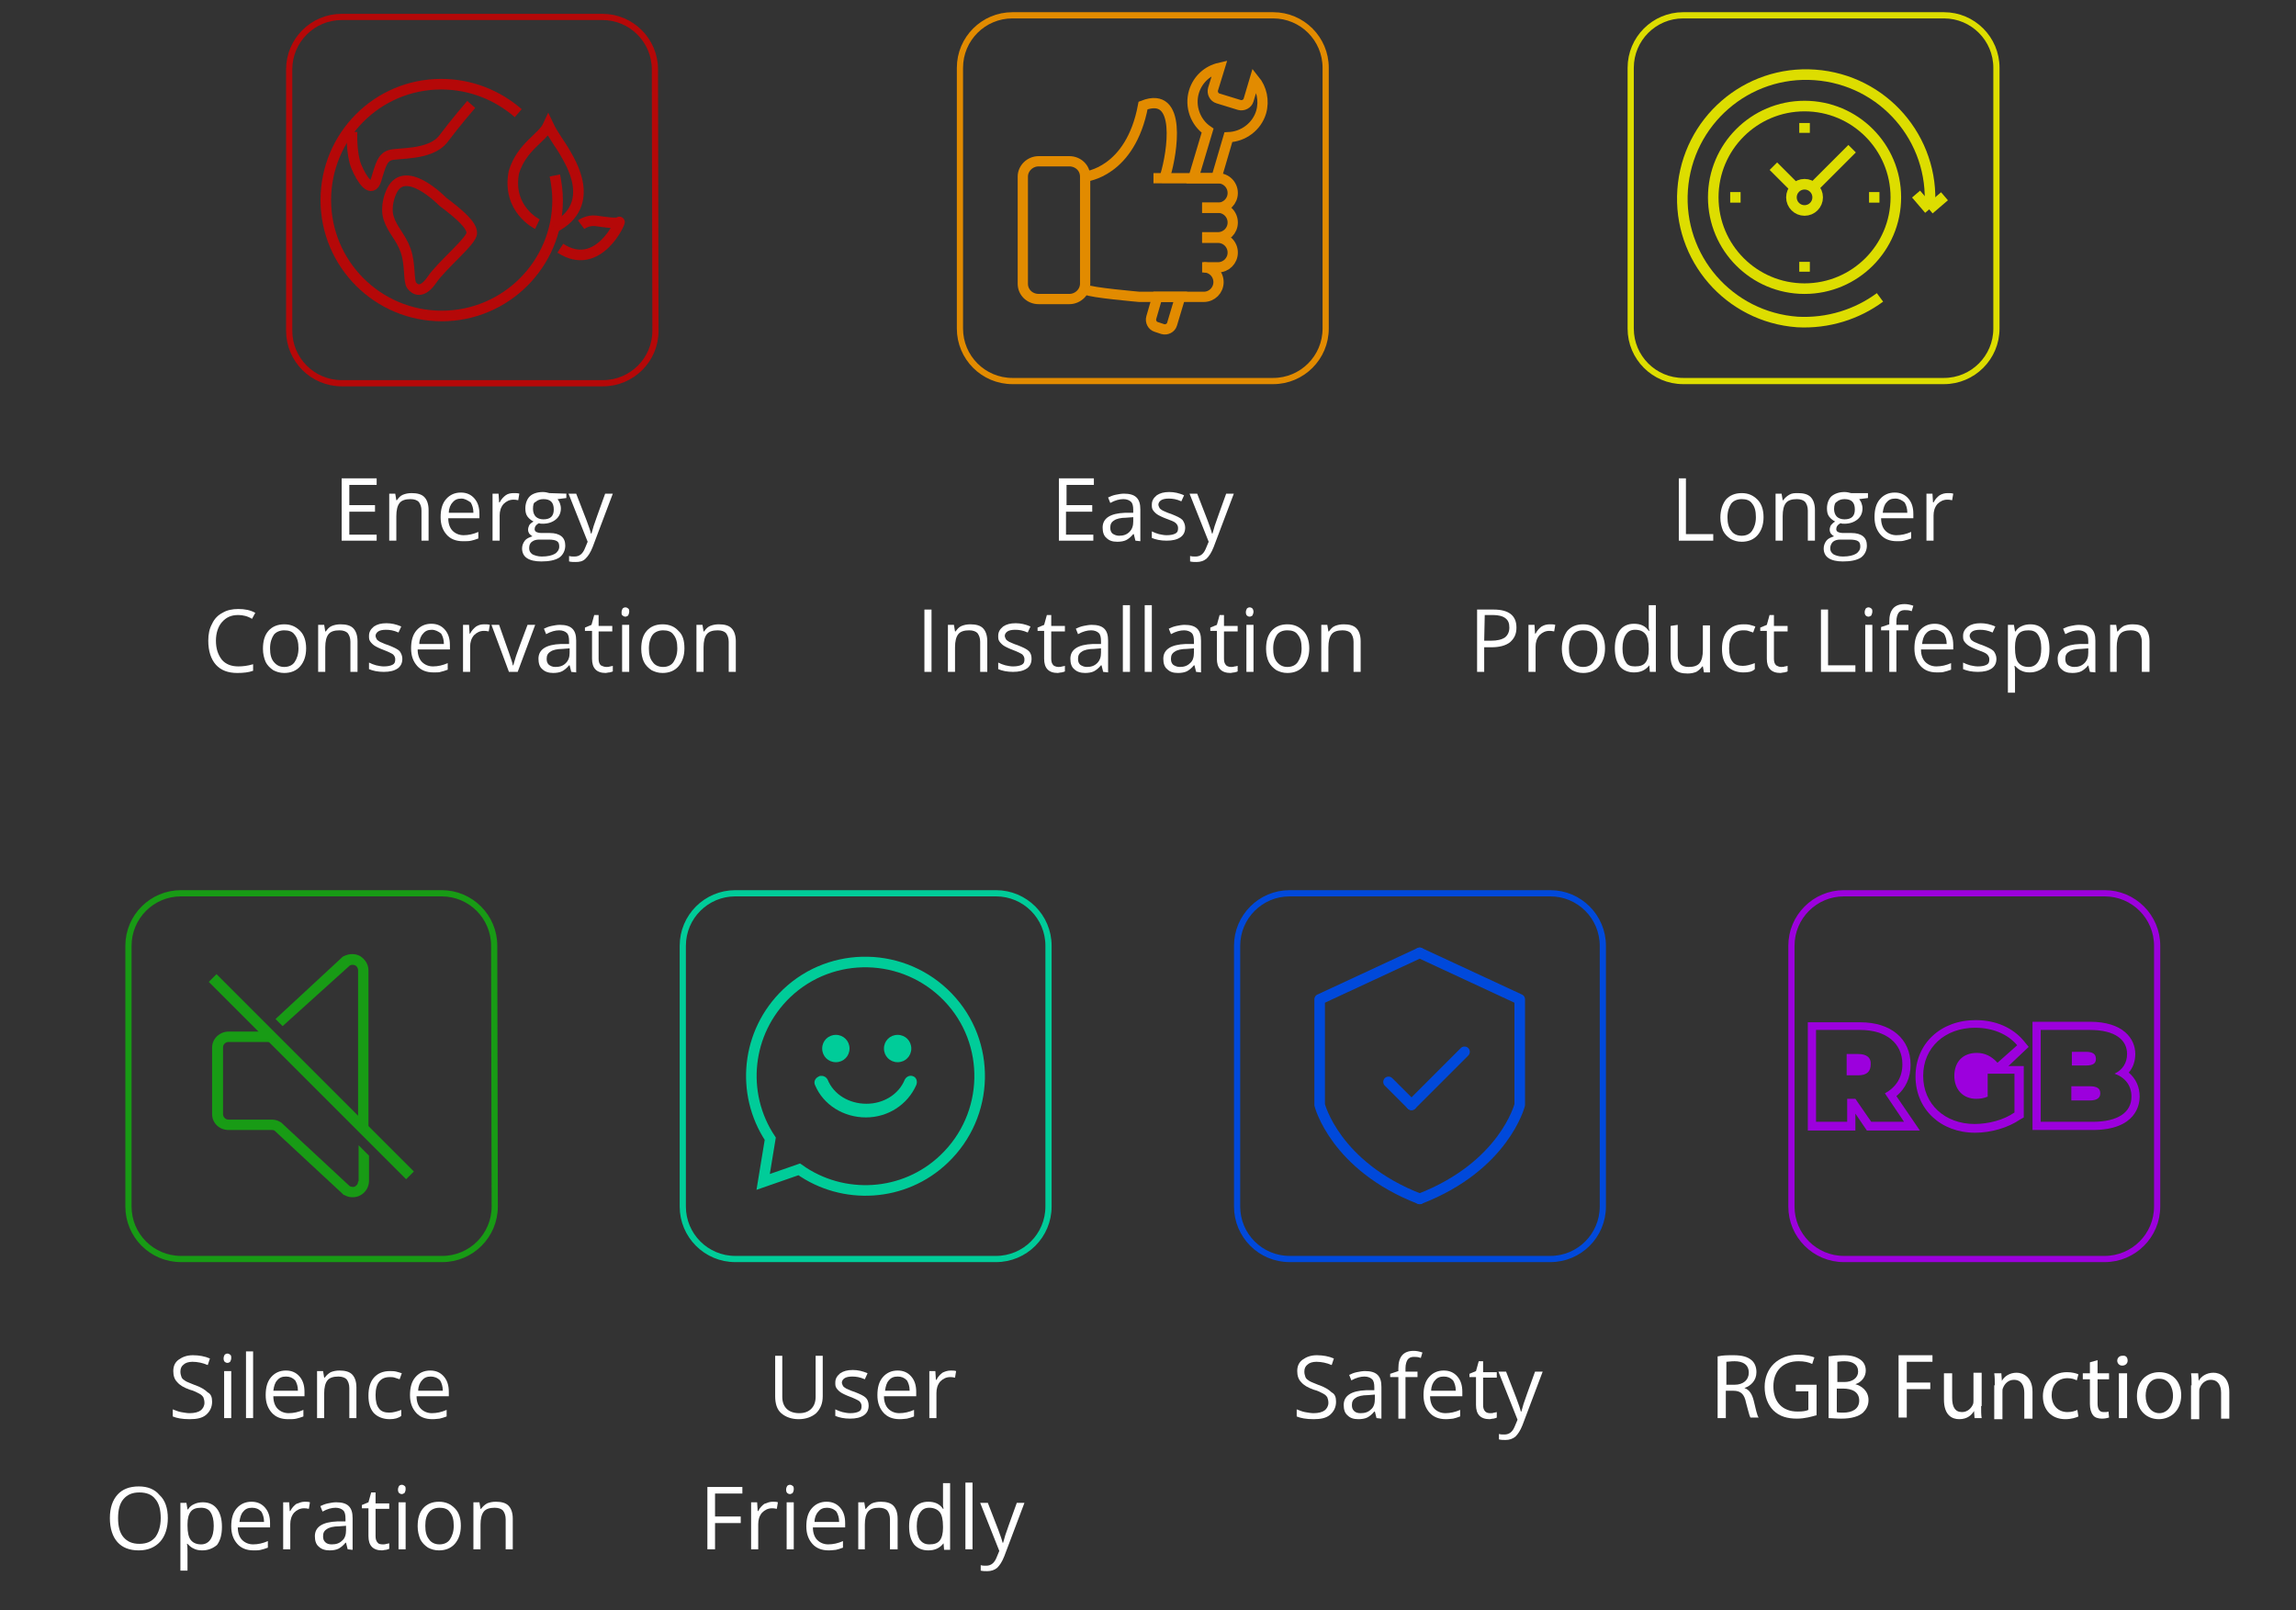 <?xml version="1.0" encoding="utf-8"?>
<!-- Generator: Adobe Illustrator 25.4.1, SVG Export Plug-In . SVG Version: 6.00 Build 0)  -->
<svg version="1.1" xmlns="http://www.w3.org/2000/svg" xmlns:xlink="http://www.w3.org/1999/xlink" x="0px" y="0px"
	 viewBox="0 0 420 294.5" style="enable-background:new 0 0 420 294.5;" xml:space="preserve">
<rect x="0" y="0" width="420" height="294.5" fill="#333333" stroke="none"/>
<style type="text/css">
	.st0{enable-background:new    ;}
	.st1{fill:#FFFFFF;}
	.st2{fill:none;stroke:#B50808;stroke-width:1.935;stroke-miterlimit:10;}
	.st3{fill:none;stroke:#B50808;stroke-width:1.134;stroke-miterlimit:10;}
	.st4{fill:none;stroke:#E28B00;stroke-width:1.877;stroke-miterlimit:10;}
	.st5{fill:none;stroke:#E28B00;stroke-width:1.134;stroke-miterlimit:10;}
	.st6{fill:none;stroke:#DDDD00;stroke-width:1.935;stroke-miterlimit:10;}
	.st7{fill:none;stroke:#DDDD00;stroke-width:1.134;stroke-miterlimit:10;}
	.st8{fill:none;stroke:#189B15;stroke-width:2;stroke-miterlimit:10;}
	.st9{fill:#189B15;}
	.st10{fill:none;stroke:#189B15;stroke-width:1.134;stroke-miterlimit:10;}
	.st11{fill:none;stroke:#00CC99;stroke-width:1.935;stroke-miterlimit:10;}
	.st12{fill:#00CC99;}
	.st13{fill:none;stroke:#00CC99;stroke-width:1.134;stroke-miterlimit:10;}
	.st14{fill:none;stroke:#0049DB;stroke-width:1.134;stroke-miterlimit:10;}
	.st15{fill:none;stroke:#0049DB;stroke-width:1.935;stroke-linecap:round;stroke-linejoin:round;stroke-miterlimit:10;}
	.st16{fill:none;stroke:#9C00DD;stroke-width:1.134;stroke-miterlimit:10;}
	.st17{fill:#9C00DD;}
</style>
<g id="圖層_2">
</g>
<g id="圖層_1">
	<g>
		<g class="st0">
			<path class="st1" d="M68.9,98.9h-6.4V87.5h6.4v1.2h-5v3.7h4.7v1.2h-4.7v4.2h5V98.9z"/>
			<path class="st1" d="M77.1,98.9v-5.5c0-0.7-0.2-1.2-0.5-1.6c-0.3-0.3-0.8-0.5-1.5-0.5c-0.9,0-1.6,0.2-2,0.7s-0.6,1.3-0.6,2.4v4.5
				h-1.3v-8.6h1.1l0.2,1.2h0.1c0.3-0.4,0.6-0.8,1.1-1c0.5-0.2,1-0.3,1.6-0.3c1,0,1.8,0.2,2.3,0.7c0.5,0.5,0.8,1.3,0.8,2.4v5.6
				L77.1,98.9L77.1,98.9z"/>
			<path class="st1" d="M84.7,99c-1.3,0-2.3-0.4-3-1.2c-0.7-0.8-1.1-1.8-1.1-3.2c0-1.4,0.3-2.5,1-3.3s1.6-1.2,2.7-1.2
				c1.1,0,1.9,0.4,2.5,1.1c0.6,0.7,0.9,1.6,0.9,2.8v0.8H82c0,1,0.3,1.8,0.8,2.3c0.5,0.5,1.2,0.8,2,0.8c0.9,0,1.8-0.2,2.7-0.6v1.2
				c-0.5,0.2-0.9,0.3-1.3,0.4C85.8,99,85.3,99,84.7,99z M84.4,91.2c-0.7,0-1.2,0.2-1.6,0.7c-0.4,0.4-0.7,1.1-0.7,1.9h4.5
				c0-0.8-0.2-1.4-0.5-1.9C85.5,91.5,85,91.2,84.4,91.2z"/>
			<path class="st1" d="M94,90.2c0.4,0,0.7,0,1,0.1l-0.2,1.2c-0.4-0.1-0.7-0.1-0.9-0.1c-0.7,0-1.3,0.3-1.8,0.8
				c-0.5,0.6-0.7,1.3-0.7,2.1v4.6h-1.3v-8.6h1.1l0.1,1.6h0.1c0.3-0.6,0.7-1,1.1-1.3C92.9,90.3,93.4,90.2,94,90.2z"/>
			<path class="st1" d="M103.6,90.3v0.8l-1.6,0.2c0.1,0.2,0.3,0.4,0.4,0.7c0.1,0.3,0.2,0.6,0.2,1c0,0.8-0.3,1.5-0.9,2
				c-0.6,0.5-1.4,0.8-2.4,0.8c-0.3,0-0.5,0-0.7-0.1c-0.6,0.3-0.8,0.7-0.8,1.1c0,0.2,0.1,0.4,0.3,0.5c0.2,0.1,0.5,0.2,1,0.2h1.5
				c0.9,0,1.6,0.2,2.1,0.6c0.5,0.4,0.7,1,0.7,1.7c0,0.9-0.4,1.7-1.1,2.2c-0.8,0.5-1.9,0.7-3.3,0.7c-1.1,0-2-0.2-2.6-0.6
				c-0.6-0.4-0.9-1-0.9-1.8c0-0.5,0.2-1,0.5-1.4c0.3-0.4,0.8-0.6,1.4-0.8c-0.2-0.1-0.4-0.3-0.6-0.5c-0.1-0.2-0.2-0.4-0.2-0.7
				c0-0.3,0.1-0.6,0.2-0.8s0.4-0.5,0.8-0.7c-0.4-0.2-0.8-0.5-1.1-0.9c-0.3-0.4-0.4-0.9-0.4-1.5c0-0.9,0.3-1.7,0.8-2.2
				s1.4-0.8,2.4-0.8c0.4,0,0.9,0.1,1.2,0.2L103.6,90.3L103.6,90.3L103.6,90.3z M96.8,100.3c0,0.5,0.2,0.8,0.6,1.1
				c0.4,0.2,1,0.4,1.7,0.4c1.1,0,1.9-0.2,2.4-0.5c0.5-0.3,0.8-0.8,0.8-1.3c0-0.5-0.1-0.8-0.4-1c-0.3-0.2-0.8-0.3-1.6-0.3h-1.6
				c-0.6,0-1,0.1-1.4,0.4C96.9,99.4,96.8,99.8,96.8,100.3z M97.5,93.1c0,0.6,0.2,1.1,0.5,1.4s0.8,0.5,1.4,0.5c1.3,0,1.9-0.6,1.9-1.8
				c0-1.3-0.6-1.9-1.9-1.9c-0.6,0-1.1,0.2-1.4,0.5C97.6,91.9,97.5,92.4,97.5,93.1z"/>
			<path class="st1" d="M104,90.3h1.4l1.9,4.9c0.4,1.1,0.7,1.9,0.8,2.4h0.1c0.1-0.3,0.2-0.7,0.4-1.4c0.2-0.6,0.9-2.6,2.1-5.9h1.4
				l-3.7,9.8c-0.4,1-0.8,1.6-1.3,2.1s-1.1,0.6-1.8,0.6c-0.4,0-0.8,0-1.2-0.1v-1c0.3,0.1,0.6,0.1,1,0.1c0.9,0,1.5-0.5,1.9-1.5
				l0.5-1.2L104,90.3z"/>
		</g>
		<g class="st0">
			<path class="st1" d="M43.6,112.5c-1.3,0-2.2,0.4-3,1.3c-0.7,0.8-1.1,2-1.1,3.4c0,1.5,0.4,2.6,1.1,3.5c0.7,0.8,1.7,1.2,3,1.2
				c0.8,0,1.7-0.1,2.7-0.4v1.2c-0.8,0.3-1.8,0.4-2.9,0.4c-1.7,0-3-0.5-3.9-1.5s-1.4-2.5-1.4-4.4c0-1.2,0.2-2.2,0.7-3.1
				c0.4-0.9,1.1-1.6,1.9-2c0.8-0.5,1.8-0.7,2.9-0.7c1.2,0,2.2,0.2,3.1,0.7l-0.6,1.1C45.3,112.7,44.4,112.5,43.6,112.5z"/>
			<path class="st1" d="M56,118.6c0,1.4-0.4,2.5-1.1,3.3c-0.7,0.8-1.7,1.2-2.9,1.2c-0.8,0-1.4-0.2-2-0.5c-0.6-0.4-1.1-0.9-1.4-1.5
				c-0.3-0.7-0.5-1.5-0.5-2.4c0-1.4,0.3-2.5,1-3.3c0.7-0.8,1.7-1.2,2.9-1.2c1.2,0,2.1,0.4,2.9,1.2C55.6,116.1,56,117.2,56,118.6z
				 M49.4,118.6c0,1.1,0.2,1.9,0.7,2.5s1.1,0.9,1.9,0.9c0.8,0,1.5-0.3,1.9-0.9c0.4-0.6,0.7-1.4,0.7-2.5c0-1.1-0.2-1.9-0.7-2.5
				c-0.4-0.6-1.1-0.8-1.9-0.8c-0.8,0-1.5,0.3-1.9,0.8C49.7,116.7,49.4,117.5,49.4,118.6z"/>
			<path class="st1" d="M64.1,122.9v-5.5c0-0.7-0.2-1.2-0.5-1.6c-0.3-0.3-0.8-0.5-1.5-0.5c-0.9,0-1.6,0.2-2,0.7s-0.6,1.3-0.6,2.4
				v4.5h-1.3v-8.6h1.1l0.2,1.2h0.1c0.3-0.4,0.6-0.8,1.1-1c0.5-0.2,1-0.3,1.6-0.3c1,0,1.8,0.2,2.3,0.7c0.5,0.5,0.8,1.3,0.8,2.4v5.6
				L64.1,122.9L64.1,122.9z"/>
			<path class="st1" d="M73.6,120.5c0,0.8-0.3,1.4-0.9,1.8c-0.6,0.4-1.4,0.6-2.5,0.6c-1.1,0-2-0.2-2.7-0.5v-1.2
				c0.4,0.2,0.9,0.4,1.3,0.5c0.5,0.1,0.9,0.2,1.4,0.2c0.7,0,1.2-0.1,1.6-0.3c0.4-0.2,0.5-0.5,0.5-1c0-0.3-0.1-0.6-0.4-0.9
				c-0.3-0.2-0.9-0.5-1.7-0.8c-0.8-0.3-1.4-0.6-1.7-0.8c-0.3-0.2-0.6-0.5-0.8-0.8c-0.2-0.3-0.2-0.6-0.2-1c0-0.7,0.3-1.2,0.9-1.7
				c0.6-0.4,1.3-0.6,2.3-0.6c0.9,0,1.8,0.2,2.7,0.6l-0.5,1.1c-0.9-0.4-1.6-0.5-2.3-0.5c-0.6,0-1.1,0.1-1.4,0.3
				c-0.3,0.2-0.5,0.5-0.5,0.8c0,0.2,0.1,0.4,0.2,0.6c0.1,0.2,0.3,0.3,0.6,0.5c0.3,0.1,0.8,0.4,1.5,0.6c1,0.4,1.7,0.7,2.1,1.1
				C73.4,119.5,73.6,120,73.6,120.5z"/>
			<path class="st1" d="M79.3,123c-1.3,0-2.3-0.4-3-1.2c-0.7-0.8-1.1-1.8-1.1-3.2c0-1.4,0.3-2.5,1-3.3s1.6-1.2,2.7-1.2
				c1.1,0,1.9,0.4,2.5,1.1c0.6,0.7,0.9,1.6,0.9,2.8v0.8h-5.9c0,1,0.3,1.8,0.8,2.3c0.5,0.5,1.2,0.8,2,0.8c0.9,0,1.8-0.2,2.7-0.6v1.2
				c-0.5,0.2-0.9,0.3-1.3,0.4C80.4,123,79.9,123,79.3,123z M79,115.2c-0.7,0-1.2,0.2-1.6,0.7c-0.4,0.4-0.7,1.1-0.7,1.9h4.5
				c0-0.8-0.2-1.4-0.5-1.9C80.2,115.5,79.6,115.2,79,115.2z"/>
			<path class="st1" d="M88.6,114.2c0.4,0,0.7,0,1,0.1l-0.2,1.2c-0.4-0.1-0.7-0.1-0.9-0.1c-0.7,0-1.3,0.3-1.8,0.8
				c-0.5,0.6-0.7,1.3-0.7,2.1v4.6h-1.3v-8.6h1.1l0.1,1.6H86c0.3-0.6,0.7-1,1.1-1.3C87.6,114.3,88,114.2,88.6,114.2z"/>
			<path class="st1" d="M93.1,122.9l-3.2-8.6h1.4l1.8,5.1c0.4,1.2,0.7,2,0.7,2.3h0.1c0.1-0.3,0.2-0.8,0.5-1.7c0.3-0.9,1-2.8,2.1-5.7
				h1.4l-3.2,8.6L93.1,122.9L93.1,122.9z"/>
			<path class="st1" d="M104.5,122.9l-0.3-1.2h-0.1c-0.4,0.5-0.9,0.9-1.3,1.1c-0.4,0.2-1,0.3-1.6,0.3c-0.8,0-1.5-0.2-2-0.7
				c-0.5-0.4-0.7-1.1-0.7-1.9c0-1.7,1.4-2.6,4.1-2.7l1.5,0v-0.5c0-0.7-0.1-1.2-0.4-1.5c-0.3-0.3-0.8-0.5-1.4-0.5
				c-0.7,0-1.5,0.2-2.4,0.7l-0.4-1c0.4-0.2,0.9-0.4,1.4-0.5c0.5-0.1,1-0.2,1.5-0.2c1,0,1.8,0.2,2.3,0.7c0.5,0.5,0.7,1.2,0.7,2.2v5.8
				L104.5,122.9L104.5,122.9z M101.6,122c0.8,0,1.4-0.2,1.9-0.7s0.7-1.1,0.7-1.9v-0.8l-1.3,0.1c-1,0-1.8,0.2-2.2,0.5
				c-0.5,0.3-0.7,0.7-0.7,1.3c0,0.5,0.1,0.8,0.4,1.1C100.7,121.8,101,122,101.6,122z"/>
			<path class="st1" d="M110.9,122c0.2,0,0.5,0,0.7-0.1c0.2,0,0.4-0.1,0.5-0.1v1c-0.1,0.1-0.3,0.1-0.6,0.2c-0.3,0-0.5,0.1-0.7,0.1
				c-1.7,0-2.5-0.9-2.5-2.6v-5.1H107v-0.6l1.2-0.5l0.5-1.8h0.8v2h2.5v1h-2.5v5c0,0.5,0.1,0.9,0.4,1.2
				C110.1,121.8,110.5,122,110.9,122z"/>
			<path class="st1" d="M113.7,112c0-0.3,0.1-0.5,0.2-0.7c0.1-0.1,0.3-0.2,0.5-0.2c0.2,0,0.4,0.1,0.5,0.2c0.2,0.1,0.2,0.4,0.2,0.6
				s-0.1,0.5-0.2,0.7c-0.2,0.1-0.3,0.2-0.5,0.2c-0.2,0-0.4-0.1-0.5-0.2C113.7,112.5,113.7,112.3,113.7,112z M115.1,122.9h-1.3v-8.6
				h1.3V122.9z"/>
			<path class="st1" d="M125.2,118.6c0,1.4-0.4,2.5-1.1,3.3c-0.7,0.8-1.7,1.2-2.9,1.2c-0.8,0-1.4-0.2-2-0.5
				c-0.6-0.4-1.1-0.9-1.4-1.5s-0.5-1.5-0.5-2.4c0-1.4,0.3-2.5,1-3.3c0.7-0.8,1.7-1.2,2.9-1.2c1.2,0,2.2,0.4,2.9,1.2
				C124.9,116.1,125.2,117.2,125.2,118.6z M118.7,118.6c0,1.1,0.2,1.9,0.7,2.5c0.4,0.6,1.1,0.9,1.9,0.9c0.8,0,1.5-0.3,1.9-0.9
				c0.4-0.6,0.7-1.4,0.7-2.5c0-1.1-0.2-1.9-0.7-2.5c-0.4-0.6-1.1-0.8-1.9-0.8c-0.8,0-1.5,0.3-1.9,0.8S118.7,117.5,118.7,118.6z"/>
			<path class="st1" d="M133.3,122.9v-5.5c0-0.7-0.2-1.2-0.5-1.6c-0.3-0.3-0.8-0.5-1.5-0.5c-0.9,0-1.6,0.2-2,0.7
				c-0.4,0.5-0.6,1.3-0.6,2.4v4.5h-1.3v-8.6h1.1l0.2,1.2h0.1c0.3-0.4,0.6-0.8,1.1-1c0.5-0.2,1-0.3,1.6-0.3c1,0,1.8,0.2,2.3,0.7
				c0.5,0.5,0.8,1.3,0.8,2.4v5.6L133.3,122.9L133.3,122.9z"/>
		</g>
	</g>
	<g>
		<g class="st0">
			<path class="st1" d="M200.1,98.9h-6.4V87.5h6.4v1.2h-5v3.7h4.7v1.2H195v4.2h5V98.9z"/>
			<path class="st1" d="M207.7,98.9l-0.3-1.2h-0.1c-0.4,0.5-0.9,0.9-1.3,1.1c-0.4,0.2-1,0.3-1.6,0.3c-0.9,0-1.5-0.2-2-0.7
				c-0.5-0.4-0.7-1.1-0.7-1.9c0-1.7,1.4-2.6,4.1-2.7l1.5,0v-0.5c0-0.7-0.1-1.2-0.4-1.5s-0.8-0.5-1.4-0.5c-0.7,0-1.5,0.2-2.4,0.7
				l-0.4-1c0.4-0.2,0.9-0.4,1.4-0.5c0.5-0.1,1-0.2,1.5-0.2c1,0,1.8,0.2,2.3,0.7c0.5,0.5,0.7,1.2,0.7,2.2v5.8L207.7,98.9L207.7,98.9
				L207.7,98.9z M204.7,98c0.8,0,1.4-0.2,1.9-0.7s0.7-1.1,0.7-1.9v-0.8l-1.3,0.1c-1,0-1.8,0.2-2.2,0.5c-0.5,0.3-0.7,0.7-0.7,1.3
				c0,0.5,0.1,0.8,0.4,1.1C203.8,97.8,204.2,98,204.7,98z"/>
			<path class="st1" d="M216.8,96.5c0,0.8-0.3,1.4-0.9,1.8c-0.6,0.4-1.4,0.6-2.5,0.6c-1.1,0-2-0.2-2.7-0.5v-1.2
				c0.4,0.2,0.9,0.4,1.3,0.5c0.5,0.1,0.9,0.2,1.4,0.2c0.7,0,1.2-0.1,1.6-0.3c0.4-0.2,0.5-0.5,0.5-1c0-0.3-0.1-0.6-0.4-0.9
				s-0.9-0.5-1.7-0.8c-0.8-0.3-1.4-0.6-1.7-0.8s-0.6-0.5-0.8-0.8c-0.2-0.3-0.2-0.6-0.2-1c0-0.7,0.3-1.2,0.9-1.7
				c0.6-0.4,1.3-0.6,2.3-0.6c0.9,0,1.8,0.2,2.7,0.6l-0.5,1.1c-0.9-0.4-1.6-0.5-2.3-0.5c-0.6,0-1.1,0.1-1.4,0.3
				c-0.3,0.2-0.5,0.5-0.5,0.8c0,0.2,0.1,0.4,0.2,0.6c0.1,0.2,0.3,0.3,0.6,0.5c0.3,0.1,0.8,0.4,1.5,0.6c1,0.4,1.7,0.7,2.1,1.1
				C216.6,95.5,216.8,96,216.8,96.5z"/>
			<path class="st1" d="M217.6,90.3h1.4l1.9,4.9c0.4,1.1,0.7,1.9,0.8,2.4h0.1c0.1-0.3,0.2-0.7,0.4-1.4c0.2-0.6,0.9-2.6,2.1-5.9h1.4
				l-3.7,9.8c-0.4,1-0.8,1.6-1.3,2.1c-0.5,0.4-1.1,0.6-1.8,0.6c-0.4,0-0.8,0-1.2-0.1v-1c0.3,0.1,0.6,0.1,1,0.1
				c0.9,0,1.5-0.5,1.9-1.5l0.5-1.2L217.6,90.3z"/>
		</g>
		<g class="st0">
			<path class="st1" d="M169.1,122.9v-11.4h1.3v11.4H169.1z"/>
			<path class="st1" d="M179.3,122.9v-5.5c0-0.7-0.2-1.2-0.5-1.6c-0.3-0.3-0.8-0.5-1.5-0.5c-0.9,0-1.6,0.2-2,0.7
				c-0.4,0.5-0.6,1.3-0.6,2.4v4.5h-1.3v-8.6h1.1l0.2,1.2h0.1c0.3-0.4,0.6-0.8,1.1-1c0.5-0.2,1-0.3,1.6-0.3c1,0,1.8,0.2,2.3,0.7
				c0.5,0.5,0.8,1.3,0.8,2.4v5.6L179.3,122.9L179.3,122.9z"/>
			<path class="st1" d="M188.7,120.5c0,0.8-0.3,1.4-0.9,1.8c-0.6,0.4-1.4,0.6-2.5,0.6c-1.1,0-2-0.2-2.7-0.5v-1.2
				c0.4,0.2,0.9,0.4,1.3,0.5c0.5,0.1,0.9,0.2,1.4,0.2c0.7,0,1.2-0.1,1.6-0.3c0.4-0.2,0.5-0.5,0.5-1c0-0.3-0.1-0.6-0.4-0.9
				c-0.3-0.2-0.9-0.5-1.7-0.8c-0.8-0.3-1.4-0.6-1.7-0.8s-0.6-0.5-0.8-0.8c-0.2-0.3-0.2-0.6-0.2-1c0-0.7,0.3-1.2,0.9-1.7
				c0.6-0.4,1.3-0.6,2.3-0.6c0.9,0,1.8,0.2,2.7,0.6l-0.5,1.1c-0.9-0.4-1.6-0.5-2.3-0.5c-0.6,0-1.1,0.1-1.4,0.3
				c-0.3,0.2-0.5,0.5-0.5,0.8c0,0.2,0.1,0.4,0.2,0.6c0.1,0.2,0.3,0.3,0.6,0.5c0.3,0.1,0.8,0.4,1.5,0.6c1,0.4,1.7,0.7,2.1,1.1
				C188.6,119.5,188.7,120,188.7,120.5z"/>
			<path class="st1" d="M193.6,122c0.2,0,0.5,0,0.7-0.1c0.2,0,0.4-0.1,0.5-0.1v1c-0.1,0.1-0.3,0.1-0.6,0.2c-0.3,0-0.5,0.1-0.7,0.1
				c-1.7,0-2.5-0.9-2.5-2.6v-5.1h-1.2v-0.6l1.2-0.5l0.5-1.8h0.8v2h2.5v1h-2.5v5c0,0.5,0.1,0.9,0.4,1.2
				C192.8,121.8,193.2,122,193.6,122z"/>
			<path class="st1" d="M201.8,122.9l-0.3-1.2h-0.1c-0.4,0.5-0.9,0.9-1.3,1.1c-0.4,0.2-1,0.3-1.6,0.3c-0.8,0-1.5-0.2-2-0.7
				c-0.5-0.4-0.7-1.1-0.7-1.9c0-1.7,1.4-2.6,4.1-2.7l1.5,0v-0.5c0-0.7-0.1-1.2-0.4-1.5c-0.3-0.3-0.8-0.5-1.4-0.5
				c-0.7,0-1.5,0.2-2.4,0.7l-0.4-1c0.4-0.2,0.9-0.4,1.4-0.5c0.5-0.1,1-0.2,1.5-0.2c1,0,1.8,0.2,2.3,0.7c0.5,0.5,0.7,1.2,0.7,2.2v5.8
				L201.8,122.9L201.8,122.9L201.8,122.9z M198.8,122c0.8,0,1.4-0.2,1.9-0.7s0.7-1.1,0.7-1.9v-0.8l-1.3,0.1c-1,0-1.8,0.2-2.2,0.5
				c-0.5,0.3-0.7,0.7-0.7,1.3c0,0.5,0.1,0.8,0.4,1.1C197.9,121.8,198.3,122,198.8,122z"/>
			<path class="st1" d="M206.7,122.9h-1.3v-12.2h1.3V122.9z"/>
			<path class="st1" d="M210.7,122.9h-1.3v-12.2h1.3V122.9z"/>
			<path class="st1" d="M218.8,122.9l-0.3-1.2h-0.1c-0.4,0.5-0.9,0.9-1.3,1.1c-0.4,0.2-1,0.3-1.6,0.3c-0.9,0-1.5-0.2-2-0.7
				c-0.5-0.4-0.7-1.1-0.7-1.9c0-1.7,1.4-2.6,4.1-2.7l1.5,0v-0.5c0-0.7-0.1-1.2-0.4-1.5c-0.3-0.3-0.8-0.5-1.4-0.5
				c-0.7,0-1.5,0.2-2.4,0.7l-0.4-1c0.4-0.2,0.9-0.4,1.4-0.5c0.5-0.1,1-0.2,1.5-0.2c1,0,1.8,0.2,2.3,0.7c0.5,0.5,0.7,1.2,0.7,2.2v5.8
				L218.8,122.9L218.8,122.9L218.8,122.9z M215.8,122c0.8,0,1.4-0.2,1.9-0.7c0.5-0.4,0.7-1.1,0.7-1.9v-0.8l-1.3,0.1
				c-1,0-1.8,0.2-2.2,0.5c-0.5,0.3-0.7,0.7-0.7,1.3c0,0.5,0.1,0.8,0.4,1.1C214.9,121.8,215.3,122,215.8,122z"/>
			<path class="st1" d="M225.2,122c0.2,0,0.4,0,0.7-0.1c0.2,0,0.4-0.1,0.5-0.1v1c-0.1,0.1-0.3,0.1-0.6,0.2c-0.3,0-0.5,0.1-0.7,0.1
				c-1.7,0-2.5-0.9-2.5-2.6v-5.1h-1.2v-0.6l1.2-0.5l0.5-1.8h0.8v2h2.5v1h-2.5v5c0,0.5,0.1,0.9,0.4,1.2
				C224.4,121.8,224.7,122,225.2,122z"/>
			<path class="st1" d="M227.9,112c0-0.3,0.1-0.5,0.2-0.7c0.1-0.1,0.3-0.2,0.5-0.2c0.2,0,0.4,0.1,0.5,0.2c0.1,0.1,0.2,0.4,0.2,0.6
				s-0.1,0.5-0.2,0.7c-0.2,0.1-0.3,0.2-0.5,0.2c-0.2,0-0.4-0.1-0.5-0.2C228,112.5,227.9,112.3,227.9,112z M229.3,122.9H228v-8.6h1.3
				V122.9z"/>
			<path class="st1" d="M239.5,118.6c0,1.4-0.4,2.5-1.1,3.3c-0.7,0.8-1.7,1.2-2.9,1.2c-0.8,0-1.4-0.2-2-0.5
				c-0.6-0.4-1.1-0.9-1.4-1.5s-0.5-1.5-0.5-2.4c0-1.4,0.3-2.5,1-3.3c0.7-0.8,1.7-1.2,2.9-1.2c1.2,0,2.1,0.4,2.9,1.2
				C239.1,116.1,239.5,117.2,239.5,118.6z M232.9,118.6c0,1.1,0.2,1.9,0.7,2.5s1.1,0.9,1.9,0.9c0.8,0,1.5-0.3,1.9-0.9
				c0.4-0.6,0.7-1.4,0.7-2.5c0-1.1-0.2-1.9-0.7-2.5c-0.4-0.6-1.1-0.8-1.9-0.8c-0.9,0-1.5,0.3-1.9,0.8
				C233.2,116.7,232.9,117.5,232.9,118.6z"/>
			<path class="st1" d="M247.6,122.9v-5.5c0-0.7-0.2-1.2-0.5-1.6c-0.3-0.3-0.8-0.5-1.5-0.5c-0.9,0-1.6,0.2-2,0.7
				c-0.4,0.5-0.6,1.3-0.6,2.4v4.5h-1.3v-8.6h1.1l0.2,1.2h0.1c0.3-0.4,0.6-0.8,1.1-1c0.5-0.2,1-0.3,1.6-0.3c1,0,1.8,0.2,2.3,0.7
				c0.5,0.5,0.8,1.3,0.8,2.4v5.6L247.6,122.9L247.6,122.9z"/>
		</g>
	</g>
	<g>
		<g>
			<path class="st2" d="M101.5,32.1c0.3,1.5,0.5,3,0.5,4.5c0,11.7-9.5,21.2-21.2,21.2s-21.2-9.5-21.2-21.2S69,15.4,80.7,15.4
				c5.4,0,10.3,2,14.1,5.3"/>
			<path class="st2" d="M64.4,24.1c0,0-0.2,4,0.8,6.4c1,2.4,2.8,5,3.6,2.4c0.8-2.6,1.1-4,2.5-4.5s7.4,0.1,9.8-3
				c2.4-3.2,5.1-6.3,5.1-6.3"/>
			<path class="st2" d="M71.5,35.3c0,0-1.1,2.4-0.4,4.6c0.7,2.2,2.2,3.4,3.1,5.9c0.9,2.5,0.5,5.6,1.1,6.4c0.6,0.8,1.9,1.6,3.7-1
				c1.8-2.7,7.4-7.2,7.3-8.6c0-1.4-2.1-3.3-5.3-5.7C80.9,36.8,73.8,29.5,71.5,35.3z"/>
			<path class="st2" d="M106.3,41.1c0,0,1.2-0.9,2.7-0.7c1.5,0.2,3.9,0.6,4.3,0.2c0.4-0.4-3.8,9.4-10.8,4.8"/>
			<path class="st2" d="M98.3,41c0,0-5.6-2.7-4.3-9.5c1.5-4.8,5.2-6.2,6.3-8.6c0.9,1.9,2.4,3.8,3.1,5.1c0.7,1.3,6.1,9.4-2,13.6"/>
		</g>
		<path class="st3" d="M119.9,60.5c0,5.3-4.3,9.6-9.6,9.6H62.5c-5.3,0-9.6-4.3-9.6-9.6V12.7c0-5.3,4.3-9.6,9.6-9.6h47.7
			c5.3,0,9.6,4.3,9.6,9.6L119.9,60.5L119.9,60.5z"/>
	</g>
	<g>
		<g>
			<path class="st4" d="M198.5,51.9c0,1.5-1.3,2.8-2.9,2.8H190c-1.6,0-2.9-1.2-2.9-2.8V32.3c0-1.5,1.3-2.8,2.9-2.8h5.6
				c1.6,0,2.9,1.2,2.9,2.8V51.9z"/>
			<path class="st4" d="M198.5,32.3c0,0,8.3-0.7,10.6-13c7.2-2.8,5.3,8.7,4.1,12.7"/>
			<g>
				<path class="st4" d="M219.9,38h2.9c1.5,0,2.7-1.2,2.7-2.7c0-1.5-1.2-2.7-2.7-2.7H211"/>
				<path class="st4" d="M220.2,48.9c1.5,0,2.7,1.2,2.7,2.7c0,1.5-1.2,2.7-2.7,2.7h-11.8c0,0-9.1-0.8-9.6-1.3"/>
				<path class="st4" d="M219.9,43.4h2.9c1.5,0,2.7-1.2,2.7-2.7c0-1.5-1.2-2.7-2.7-2.7h-2.9"/>
				<path class="st4" d="M219.9,48.9h2.9c1.5,0,2.7-1.2,2.7-2.7c0-1.5-1.2-2.7-2.7-2.7h-2.9"/>
			</g>
			<path class="st4" d="M210.6,58.1c-0.2,0.7,0.2,1.5,0.9,1.7l1.2,0.4c0.7,0.2,1.5-0.2,1.7-0.9l1.5-5h-4.2L210.6,58.1z"/>
			<path class="st4" d="M224.7,25.1c2.7-0.1,5.2-1.9,6-4.6c0.6-2.1,0.1-4.3-1.2-5.9l-1.1,3.7c-0.2,0.7-1,1.1-1.7,0.9l-3.9-1.2
				c-0.7-0.2-1.1-1-0.9-1.7l1.2-3.9c-2.2,0.5-4,2.1-4.7,4.4c-0.8,2.7,0.3,5.6,2.5,7.1l-2.6,8.7h4.2L224.7,25.1z"/>
		</g>
		<path class="st5" d="M242.5,60.1c0,5.3-4.3,9.6-9.6,9.6h-47.7c-5.3,0-9.6-4.3-9.6-9.6V12.4c0-5.3,4.3-9.6,9.6-9.6h47.7
			c5.3,0,9.6,4.3,9.6,9.6V60.1z"/>
	</g>
	<g>
		<g>
			<circle class="st6" cx="330.1" cy="36.1" r="16.7"/>
			<path class="st6" d="M343.9,54.4c-4.2,3.1-9.5,4.8-15.1,4.5c-12.5-0.9-21.9-11.7-21-24.2c0.9-12.5,11.7-21.9,24.2-21
				c12.5,0.9,21.9,11.7,21,24.2"/>
			<line class="st6" x1="352.9" y1="38.3" x2="355.7" y2="35.9"/>
			<line class="st6" x1="352.9" y1="38.3" x2="350.5" y2="35.5"/>
			<circle class="st6" cx="330.1" cy="36.1" r="2.4"/>
			<line class="st6" x1="324.4" y1="30.4" x2="328.3" y2="34.3"/>
			<line class="st6" x1="331.8" y1="34.2" x2="338.8" y2="27.2"/>
			<line class="st6" x1="330.1" y1="22.5" x2="330.1" y2="24.3"/>
			<line class="st6" x1="330.1" y1="47.9" x2="330.1" y2="49.7"/>
			<line class="st6" x1="316.5" y1="36.1" x2="318.4" y2="36.1"/>
			<line class="st6" x1="341.9" y1="36.1" x2="343.8" y2="36.1"/>
		</g>
		<path class="st7" d="M365.2,60.1c0,5.3-4.3,9.6-9.6,9.6h-47.7c-5.3,0-9.6-4.3-9.6-9.6V12.4c0-5.3,4.3-9.6,9.6-9.6h47.7
			c5.3,0,9.6,4.3,9.6,9.6V60.1z"/>
	</g>
	<g>
		<g class="st0">
			<path class="st1" d="M307.1,98.9V87.5h1.3v10.2h5v1.2H307.1z"/>
			<path class="st1" d="M322.6,94.6c0,1.4-0.4,2.5-1.1,3.3c-0.7,0.8-1.7,1.2-2.9,1.2c-0.8,0-1.4-0.2-2-0.5c-0.6-0.4-1.1-0.9-1.4-1.5
				c-0.3-0.7-0.5-1.5-0.5-2.4c0-1.4,0.4-2.5,1-3.3c0.7-0.8,1.7-1.2,2.9-1.2c1.2,0,2.1,0.4,2.9,1.2C322.2,92.1,322.6,93.2,322.6,94.6
				z M316,94.6c0,1.1,0.2,1.9,0.7,2.5c0.4,0.6,1.1,0.9,1.9,0.9c0.8,0,1.5-0.3,1.9-0.9s0.7-1.4,0.7-2.5c0-1.1-0.2-1.9-0.7-2.5
				c-0.4-0.6-1.1-0.8-1.9-0.8c-0.8,0-1.5,0.3-1.9,0.8C316.3,92.7,316,93.5,316,94.6z"/>
			<path class="st1" d="M330.7,98.9v-5.5c0-0.7-0.2-1.2-0.5-1.6c-0.3-0.3-0.8-0.5-1.5-0.5c-0.9,0-1.6,0.2-2,0.7
				c-0.4,0.5-0.6,1.3-0.6,2.4v4.5h-1.3v-8.6h1.1l0.2,1.2h0.1c0.3-0.4,0.6-0.7,1.1-1s1-0.3,1.6-0.3c1,0,1.8,0.2,2.3,0.7
				c0.5,0.5,0.8,1.3,0.8,2.4v5.6L330.7,98.9L330.7,98.9z"/>
			<path class="st1" d="M341.7,90.3v0.8l-1.6,0.2c0.1,0.2,0.3,0.4,0.4,0.7c0.1,0.3,0.2,0.6,0.2,1c0,0.8-0.3,1.5-0.9,2
				c-0.6,0.5-1.4,0.8-2.4,0.8c-0.3,0-0.5,0-0.7-0.1c-0.6,0.3-0.8,0.7-0.8,1.1c0,0.2,0.1,0.4,0.3,0.5c0.2,0.1,0.5,0.2,1,0.2h1.5
				c0.9,0,1.6,0.2,2.1,0.6c0.5,0.4,0.7,1,0.7,1.7c0,0.9-0.4,1.7-1.1,2.2c-0.8,0.5-1.9,0.7-3.3,0.7c-1.1,0-2-0.2-2.6-0.6
				s-0.9-1-0.9-1.8c0-0.5,0.2-1,0.5-1.4c0.3-0.4,0.8-0.6,1.4-0.8c-0.2-0.1-0.4-0.3-0.6-0.5c-0.1-0.2-0.2-0.4-0.2-0.7
				c0-0.3,0.1-0.6,0.2-0.8c0.2-0.2,0.4-0.5,0.8-0.7c-0.4-0.2-0.8-0.5-1.1-0.9c-0.3-0.4-0.4-0.9-0.4-1.5c0-0.9,0.3-1.7,0.8-2.2
				c0.6-0.5,1.4-0.8,2.4-0.8c0.4,0,0.9,0.1,1.2,0.2H341.7L341.7,90.3z M334.8,100.3c0,0.5,0.2,0.8,0.6,1.1c0.4,0.2,0.9,0.4,1.7,0.4
				c1.1,0,1.9-0.2,2.4-0.5c0.5-0.3,0.8-0.8,0.8-1.3c0-0.5-0.1-0.8-0.4-1c-0.3-0.2-0.8-0.3-1.6-0.3h-1.6c-0.6,0-1,0.1-1.4,0.4
				C335,99.4,334.8,99.8,334.8,100.3z M335.5,93.1c0,0.6,0.2,1.1,0.5,1.4c0.3,0.3,0.8,0.5,1.4,0.5c1.3,0,1.9-0.6,1.9-1.8
				c0-1.3-0.6-1.9-1.9-1.9c-0.6,0-1.1,0.2-1.4,0.5C335.7,91.9,335.5,92.4,335.5,93.1z"/>
			<path class="st1" d="M347,99c-1.3,0-2.3-0.4-3-1.2c-0.7-0.8-1.1-1.8-1.1-3.2c0-1.4,0.3-2.5,1-3.3c0.7-0.8,1.6-1.2,2.7-1.2
				c1.1,0,1.9,0.4,2.5,1.1c0.6,0.7,0.9,1.6,0.9,2.8v0.8h-5.9c0,1,0.3,1.8,0.8,2.3c0.5,0.5,1.2,0.8,2,0.8c0.9,0,1.8-0.2,2.7-0.6v1.2
				c-0.5,0.2-0.9,0.3-1.3,0.4S347.6,99,347,99z M346.7,91.2c-0.7,0-1.2,0.2-1.6,0.7c-0.4,0.4-0.6,1.1-0.7,1.9h4.5
				c0-0.8-0.2-1.4-0.5-1.9C347.9,91.5,347.4,91.2,346.7,91.2z"/>
			<path class="st1" d="M356.3,90.2c0.4,0,0.7,0,1,0.1l-0.2,1.2c-0.4-0.1-0.7-0.1-0.9-0.1c-0.7,0-1.3,0.3-1.8,0.8
				c-0.5,0.6-0.7,1.3-0.7,2.1v4.6h-1.3v-8.6h1.1l0.1,1.6h0.1c0.3-0.6,0.7-1,1.1-1.3C355.3,90.3,355.8,90.2,356.3,90.2z"/>
		</g>
		<g class="st0">
			<path class="st1" d="M277.4,114.8c0,1.2-0.4,2-1.2,2.7c-0.8,0.6-1.9,0.9-3.4,0.9h-1.3v4.5h-1.3v-11.4h3
				C276,111.5,277.4,112.6,277.4,114.8z M271.5,117.2h1.2c1.2,0,2-0.2,2.6-0.6c0.5-0.4,0.8-1,0.8-1.8c0-0.8-0.2-1.3-0.7-1.7
				c-0.5-0.4-1.3-0.6-2.3-0.6h-1.5L271.5,117.2L271.5,117.2z"/>
			<path class="st1" d="M283.5,114.2c0.4,0,0.7,0,1,0.1l-0.2,1.2c-0.4-0.1-0.7-0.1-0.9-0.1c-0.7,0-1.3,0.3-1.8,0.8
				c-0.5,0.6-0.7,1.3-0.7,2.1v4.6h-1.3v-8.6h1.1l0.1,1.6h0.1c0.3-0.6,0.7-1,1.1-1.3C282.5,114.3,283,114.2,283.5,114.2z"/>
			<path class="st1" d="M293.6,118.6c0,1.4-0.4,2.5-1.1,3.3c-0.7,0.8-1.7,1.2-2.9,1.2c-0.8,0-1.4-0.2-2-0.5
				c-0.6-0.4-1.1-0.9-1.4-1.5c-0.3-0.7-0.5-1.5-0.5-2.4c0-1.4,0.4-2.5,1-3.3c0.7-0.8,1.7-1.2,2.9-1.2c1.2,0,2.1,0.4,2.9,1.2
				C293.2,116.1,293.6,117.2,293.6,118.6z M287,118.6c0,1.1,0.2,1.9,0.7,2.5c0.4,0.6,1.1,0.9,1.9,0.9c0.8,0,1.5-0.3,1.9-0.9
				c0.4-0.6,0.7-1.4,0.7-2.5c0-1.1-0.2-1.9-0.7-2.5c-0.4-0.6-1.1-0.8-1.9-0.8c-0.9,0-1.5,0.3-1.9,0.8
				C287.3,116.6,287,117.5,287,118.6z"/>
			<path class="st1" d="M301.7,121.7L301.7,121.7c-0.7,0.9-1.6,1.3-2.8,1.3c-1.1,0-2-0.4-2.6-1.1c-0.6-0.8-0.9-1.9-0.9-3.3
				c0-1.4,0.3-2.5,0.9-3.3c0.6-0.8,1.5-1.2,2.6-1.2c1.2,0,2.1,0.4,2.7,1.3h0.1l-0.1-0.6l0-0.6v-3.5h1.3v12.2h-1.1L301.7,121.7z
				 M299.1,121.9c0.9,0,1.5-0.2,1.9-0.7c0.4-0.5,0.6-1.3,0.6-2.3v-0.3c0-1.2-0.2-2.1-0.6-2.6c-0.4-0.5-1-0.8-1.9-0.8
				c-0.8,0-1.3,0.3-1.7,0.9c-0.4,0.6-0.6,1.4-0.6,2.5c0,1.1,0.2,1.9,0.6,2.5C297.7,121.7,298.3,121.9,299.1,121.9z"/>
			<path class="st1" d="M306.9,114.3v5.6c0,0.7,0.2,1.2,0.5,1.6c0.3,0.3,0.8,0.5,1.5,0.5c0.9,0,1.6-0.2,2-0.7
				c0.4-0.5,0.6-1.3,0.6-2.4v-4.5h1.3v8.6h-1.1l-0.2-1.1h-0.1c-0.3,0.4-0.6,0.7-1.1,1c-0.5,0.2-1,0.3-1.6,0.3c-1,0-1.8-0.2-2.3-0.7
				c-0.5-0.5-0.8-1.3-0.8-2.4v-5.6L306.9,114.3L306.9,114.3L306.9,114.3z"/>
			<path class="st1" d="M318.9,123c-1.2,0-2.2-0.4-2.9-1.1c-0.7-0.8-1-1.8-1-3.2c0-1.4,0.3-2.5,1-3.3c0.7-0.8,1.7-1.2,2.9-1.2
				c0.4,0,0.8,0,1.2,0.1c0.4,0.1,0.7,0.2,1,0.3l-0.4,1.1c-0.3-0.1-0.6-0.2-0.9-0.3c-0.3-0.1-0.6-0.1-0.9-0.1c-1.7,0-2.6,1.1-2.6,3.3
				c0,1.1,0.2,1.9,0.6,2.4c0.4,0.6,1.1,0.8,1.9,0.8c0.7,0,1.4-0.2,2.2-0.5v1.1C320.5,122.9,319.8,123,318.9,123z"/>
			<path class="st1" d="M325.8,122c0.2,0,0.5,0,0.7-0.1c0.2,0,0.4-0.1,0.5-0.1v1c-0.1,0.1-0.3,0.1-0.6,0.2c-0.3,0-0.5,0.1-0.7,0.1
				c-1.7,0-2.5-0.9-2.5-2.6v-5.1h-1.2v-0.6l1.2-0.5l0.5-1.8h0.8v2h2.5v1h-2.5v5c0,0.5,0.1,0.9,0.4,1.2
				C325.1,121.8,325.4,122,325.8,122z"/>
			<path class="st1" d="M333.1,122.9v-11.4h1.3v10.2h5v1.2H333.1L333.1,122.9z"/>
			<path class="st1" d="M341.1,112c0-0.3,0.1-0.5,0.2-0.7c0.1-0.1,0.3-0.2,0.5-0.2c0.2,0,0.4,0.1,0.5,0.2c0.2,0.1,0.2,0.4,0.2,0.6
				s-0.1,0.5-0.2,0.7c-0.2,0.1-0.3,0.2-0.5,0.2c-0.2,0-0.4-0.1-0.5-0.2C341.2,112.5,341.1,112.3,341.1,112z M342.5,122.9h-1.3v-8.6
				h1.3V122.9z"/>
			<path class="st1" d="M349.1,115.3h-2.2v7.6h-1.3v-7.6h-1.5v-0.6l1.5-0.5v-0.5c0-2.1,0.9-3.2,2.8-3.2c0.5,0,1,0.1,1.6,0.3l-0.3,1
				c-0.5-0.2-0.9-0.2-1.3-0.2c-0.5,0-0.9,0.2-1.1,0.5c-0.2,0.3-0.4,0.8-0.4,1.6v0.6h2.2V115.3z"/>
			<path class="st1" d="M354.3,123c-1.3,0-2.3-0.4-3-1.2c-0.7-0.8-1.1-1.8-1.1-3.2c0-1.4,0.3-2.5,1-3.3c0.7-0.8,1.6-1.2,2.7-1.2
				c1.1,0,1.9,0.4,2.5,1.1c0.6,0.7,0.9,1.6,0.9,2.8v0.8h-5.9c0,1,0.3,1.8,0.8,2.3c0.5,0.5,1.2,0.8,2,0.8c0.9,0,1.8-0.2,2.7-0.6v1.2
				c-0.5,0.2-0.9,0.3-1.3,0.4C355.3,123,354.9,123,354.3,123z M353.9,115.2c-0.7,0-1.2,0.2-1.6,0.7c-0.4,0.4-0.6,1.1-0.7,1.9h4.5
				c0-0.8-0.2-1.4-0.5-1.9C355.1,115.5,354.6,115.2,353.9,115.2z"/>
			<path class="st1" d="M365.2,120.5c0,0.8-0.3,1.4-0.9,1.8c-0.6,0.4-1.4,0.6-2.5,0.6c-1.1,0-2-0.2-2.7-0.5v-1.2
				c0.4,0.2,0.9,0.4,1.3,0.5c0.5,0.1,0.9,0.2,1.4,0.2c0.7,0,1.2-0.1,1.6-0.3c0.4-0.2,0.5-0.5,0.5-1c0-0.3-0.1-0.6-0.4-0.9
				s-0.9-0.5-1.7-0.8c-0.8-0.3-1.4-0.6-1.7-0.8s-0.6-0.5-0.8-0.8c-0.2-0.3-0.2-0.6-0.2-1c0-0.7,0.3-1.2,0.9-1.7
				c0.6-0.4,1.3-0.6,2.3-0.6c0.9,0,1.8,0.2,2.7,0.6l-0.5,1.1c-0.9-0.4-1.6-0.5-2.3-0.5c-0.6,0-1.1,0.1-1.4,0.3
				c-0.3,0.2-0.5,0.5-0.5,0.8c0,0.2,0.1,0.4,0.2,0.6c0.1,0.2,0.3,0.3,0.6,0.5c0.3,0.1,0.8,0.4,1.5,0.6c1,0.4,1.7,0.7,2.1,1.1
				C365,119.5,365.2,120,365.2,120.5z"/>
			<path class="st1" d="M371.3,123c-0.6,0-1.1-0.1-1.5-0.3c-0.5-0.2-0.8-0.5-1.2-0.9h-0.1c0.1,0.5,0.1,1,0.1,1.4v3.5h-1.3v-12.4h1.1
				l0.2,1.2h0.1c0.3-0.5,0.7-0.8,1.2-1c0.4-0.2,1-0.3,1.5-0.3c1.1,0,2,0.4,2.6,1.2c0.6,0.8,0.9,1.9,0.9,3.3c0,1.4-0.3,2.5-0.9,3.3
				C373.2,122.6,372.4,123,371.3,123z M371.1,115.3c-0.9,0-1.5,0.2-1.9,0.7c-0.4,0.5-0.6,1.3-0.6,2.3v0.3c0,1.2,0.2,2.1,0.6,2.6
				c0.4,0.5,1,0.8,1.9,0.8c0.7,0,1.3-0.3,1.7-0.9c0.4-0.6,0.6-1.4,0.6-2.5c0-1.1-0.2-1.9-0.6-2.5
				C372.4,115.5,371.8,115.3,371.1,115.3z"/>
			<path class="st1" d="M382.3,122.9l-0.3-1.2H382c-0.4,0.5-0.9,0.9-1.3,1.1c-0.4,0.2-1,0.3-1.6,0.3c-0.9,0-1.5-0.2-2-0.7
				c-0.5-0.4-0.7-1.1-0.7-1.9c0-1.7,1.4-2.6,4.1-2.7l1.5,0v-0.5c0-0.7-0.1-1.2-0.4-1.5s-0.8-0.5-1.4-0.5c-0.7,0-1.5,0.2-2.4,0.7
				l-0.4-1c0.4-0.2,0.9-0.4,1.4-0.5c0.5-0.1,1-0.2,1.5-0.2c1,0,1.8,0.2,2.3,0.7c0.5,0.5,0.7,1.2,0.7,2.2v5.8L382.3,122.9
				L382.3,122.9L382.3,122.9z M379.4,122c0.8,0,1.4-0.2,1.9-0.7s0.7-1.1,0.7-1.9v-0.8l-1.3,0.1c-1,0-1.8,0.2-2.2,0.5
				c-0.5,0.3-0.7,0.7-0.7,1.3c0,0.5,0.1,0.8,0.4,1.1C378.5,121.8,378.9,122,379.4,122z"/>
			<path class="st1" d="M391.8,122.9v-5.5c0-0.7-0.2-1.2-0.5-1.6c-0.3-0.3-0.8-0.5-1.5-0.5c-0.9,0-1.6,0.2-2,0.7
				c-0.4,0.5-0.6,1.3-0.6,2.4v4.5H386v-8.6h1.1l0.2,1.2h0.1c0.3-0.4,0.6-0.7,1.1-1c0.5-0.2,1-0.3,1.6-0.3c1,0,1.8,0.2,2.3,0.7
				c0.5,0.5,0.8,1.3,0.8,2.4v5.6L391.8,122.9L391.8,122.9z"/>
		</g>
	</g>
	<g class="st0">
		<path class="st1" d="M38.8,256.4c0,1-0.4,1.8-1.1,2.4c-0.7,0.6-1.7,0.8-3,0.8c-1.4,0-2.4-0.2-3.1-0.5v-1.3c0.5,0.2,1,0.4,1.5,0.5
			c0.6,0.1,1.1,0.2,1.6,0.2c0.9,0,1.6-0.2,2-0.5c0.4-0.3,0.7-0.8,0.7-1.4c0-0.4-0.1-0.7-0.2-1c-0.2-0.3-0.4-0.5-0.8-0.7
			c-0.4-0.2-0.9-0.5-1.7-0.7c-1.1-0.4-1.8-0.8-2.3-1.4c-0.5-0.5-0.7-1.2-0.7-2c0-0.9,0.3-1.6,1-2.1c0.7-0.5,1.5-0.8,2.6-0.8
			c1.1,0,2.2,0.2,3.1,0.6l-0.4,1.2c-0.9-0.4-1.9-0.6-2.8-0.6c-0.7,0-1.3,0.2-1.6,0.5c-0.4,0.3-0.6,0.7-0.6,1.3c0,0.4,0.1,0.7,0.2,1
			c0.1,0.3,0.4,0.5,0.7,0.7c0.3,0.2,0.9,0.4,1.6,0.7c1.2,0.4,2,0.9,2.5,1.4C38.6,255,38.8,255.6,38.8,256.4z"/>
		<path class="st1" d="M40.9,248.5c0-0.3,0.1-0.5,0.2-0.7c0.1-0.1,0.3-0.2,0.5-0.2c0.2,0,0.4,0.1,0.5,0.2c0.2,0.1,0.2,0.4,0.2,0.6
			c0,0.3-0.1,0.5-0.2,0.7c-0.1,0.1-0.3,0.2-0.5,0.2c-0.2,0-0.4-0.1-0.5-0.2C41,249,40.9,248.8,40.9,248.5z M42.3,259.4H41v-8.6h1.3
			V259.4z"/>
		<path class="st1" d="M46.3,259.4H45v-12.2h1.3V259.4z"/>
		<path class="st1" d="M52.7,259.6c-1.3,0-2.3-0.4-3-1.2c-0.7-0.8-1.1-1.8-1.1-3.2c0-1.4,0.3-2.5,1-3.3s1.6-1.2,2.7-1.2
			c1.1,0,1.9,0.4,2.5,1.1c0.6,0.7,0.9,1.6,0.9,2.8v0.8H50c0,1,0.3,1.8,0.8,2.3c0.5,0.5,1.2,0.8,2,0.8c0.9,0,1.8-0.2,2.7-0.6v1.2
			c-0.5,0.2-0.9,0.3-1.3,0.4S53.3,259.6,52.7,259.6z M52.3,251.8c-0.7,0-1.2,0.2-1.6,0.7c-0.4,0.4-0.6,1.1-0.7,1.9h4.5
			c0-0.8-0.2-1.4-0.5-1.9C53.5,252,53,251.8,52.3,251.8z"/>
		<path class="st1" d="M63.9,259.4v-5.5c0-0.7-0.2-1.2-0.5-1.6c-0.3-0.3-0.8-0.5-1.5-0.5c-0.9,0-1.6,0.2-2,0.7
			c-0.4,0.5-0.6,1.3-0.6,2.4v4.5h-1.3v-8.6h1.1l0.2,1.2h0.1c0.3-0.4,0.6-0.7,1.1-1c0.5-0.2,1-0.3,1.6-0.3c1,0,1.8,0.2,2.3,0.7
			c0.5,0.5,0.8,1.3,0.8,2.4v5.6L63.9,259.4L63.9,259.4z"/>
		<path class="st1" d="M71.3,259.6c-1.2,0-2.2-0.4-2.9-1.1c-0.7-0.8-1-1.8-1-3.2c0-1.4,0.3-2.5,1-3.3c0.7-0.8,1.7-1.2,2.9-1.2
			c0.4,0,0.8,0,1.2,0.1c0.4,0.1,0.7,0.2,1,0.3l-0.4,1.1c-0.3-0.1-0.6-0.2-0.9-0.3c-0.3-0.1-0.6-0.1-0.9-0.1c-1.7,0-2.6,1.1-2.6,3.3
			c0,1.1,0.2,1.9,0.6,2.4c0.4,0.6,1.1,0.8,1.9,0.8c0.7,0,1.4-0.2,2.2-0.5v1.1C72.9,259.4,72.2,259.6,71.3,259.6z"/>
		<path class="st1" d="M79.1,259.6c-1.3,0-2.3-0.4-3-1.2c-0.7-0.8-1.1-1.8-1.1-3.2c0-1.4,0.3-2.5,1-3.3c0.7-0.8,1.6-1.2,2.7-1.2
			c1.1,0,1.9,0.4,2.5,1.1c0.6,0.7,0.9,1.6,0.9,2.8v0.8h-5.9c0,1,0.3,1.8,0.8,2.3c0.5,0.5,1.2,0.8,2,0.8c0.9,0,1.8-0.2,2.7-0.6v1.2
			c-0.5,0.2-0.9,0.3-1.3,0.4C80.2,259.5,79.7,259.6,79.1,259.6z M78.8,251.8c-0.7,0-1.2,0.2-1.6,0.7c-0.4,0.4-0.7,1.1-0.7,1.9h4.5
			c0-0.8-0.2-1.4-0.5-1.9C80,252,79.4,251.8,78.8,251.8z"/>
	</g>
	<g class="st0">
		<path class="st1" d="M30.7,277.7c0,1.8-0.5,3.3-1.4,4.3c-0.9,1-2.2,1.6-3.9,1.6c-1.7,0-3-0.5-3.9-1.5c-0.9-1-1.4-2.5-1.4-4.4
			c0-1.9,0.5-3.3,1.4-4.3c0.9-1,2.2-1.5,3.9-1.5c1.6,0,2.9,0.5,3.8,1.6C30.2,274.4,30.7,275.9,30.7,277.7z M21.6,277.7
			c0,1.5,0.3,2.7,1,3.5c0.7,0.8,1.6,1.2,2.9,1.2c1.3,0,2.2-0.4,2.9-1.2c0.6-0.8,1-2,1-3.5c0-1.5-0.3-2.7-1-3.5
			c-0.6-0.8-1.6-1.2-2.9-1.2c-1.3,0-2.2,0.4-2.9,1.2C21.9,275,21.6,276.2,21.6,277.7z"/>
		<path class="st1" d="M37,283.6c-0.6,0-1.1-0.1-1.5-0.3c-0.5-0.2-0.8-0.5-1.2-0.9h-0.1c0.1,0.5,0.1,1,0.1,1.4v3.5H33v-12.4h1.1
			l0.2,1.2h0.1c0.3-0.5,0.7-0.8,1.2-1c0.4-0.2,1-0.3,1.5-0.3c1.1,0,2,0.4,2.6,1.2c0.6,0.8,0.9,1.9,0.9,3.3c0,1.4-0.3,2.5-0.9,3.3
			C39,283.2,38.1,283.6,37,283.6z M36.8,275.8c-0.9,0-1.5,0.2-1.9,0.7c-0.4,0.5-0.6,1.3-0.6,2.3v0.3c0,1.2,0.2,2.1,0.6,2.6
			c0.4,0.5,1,0.8,1.9,0.8c0.7,0,1.3-0.3,1.7-0.9c0.4-0.6,0.6-1.4,0.6-2.5c0-1.1-0.2-1.9-0.6-2.5C38.2,276.1,37.6,275.8,36.8,275.8z"
			/>
		<path class="st1" d="M46.4,283.6c-1.3,0-2.3-0.4-3-1.2c-0.7-0.8-1.1-1.8-1.1-3.2c0-1.4,0.3-2.5,1-3.3c0.7-0.8,1.6-1.2,2.7-1.2
			c1.1,0,1.9,0.4,2.5,1.1c0.6,0.7,0.9,1.6,0.9,2.8v0.8h-5.9c0,1,0.3,1.8,0.8,2.3c0.5,0.5,1.2,0.8,2,0.8c0.9,0,1.8-0.2,2.7-0.6v1.2
			c-0.5,0.2-0.9,0.3-1.3,0.4S47,283.6,46.4,283.6z M46.1,275.8c-0.7,0-1.2,0.2-1.6,0.7c-0.4,0.4-0.6,1.1-0.7,1.9h4.5
			c0-0.8-0.2-1.4-0.5-1.9C47.3,276,46.8,275.8,46.1,275.8z"/>
		<path class="st1" d="M55.7,274.7c0.4,0,0.7,0,1,0.1l-0.2,1.2c-0.4-0.1-0.7-0.1-0.9-0.1c-0.7,0-1.3,0.3-1.8,0.8
			c-0.5,0.6-0.7,1.3-0.7,2.1v4.6h-1.3v-8.6h1.1l0.1,1.6h0.1c0.3-0.6,0.7-1,1.1-1.3C54.7,274.9,55.2,274.7,55.7,274.7z"/>
		<path class="st1" d="M63.6,283.4l-0.3-1.2h-0.1c-0.4,0.5-0.9,0.9-1.3,1.1c-0.4,0.2-1,0.3-1.6,0.3c-0.8,0-1.5-0.2-2-0.7
			c-0.5-0.4-0.7-1.1-0.7-1.9c0-1.7,1.4-2.6,4.1-2.7l1.5,0v-0.5c0-0.7-0.1-1.2-0.4-1.5c-0.3-0.3-0.8-0.5-1.4-0.5
			c-0.7,0-1.5,0.2-2.4,0.7l-0.4-1c0.4-0.2,0.9-0.4,1.4-0.5c0.5-0.1,1-0.2,1.5-0.2c1,0,1.8,0.2,2.3,0.7s0.7,1.2,0.7,2.2v5.8
			L63.6,283.4L63.6,283.4L63.6,283.4z M60.7,282.5c0.8,0,1.4-0.2,1.9-0.7c0.5-0.4,0.7-1.1,0.7-1.9v-0.8l-1.3,0.1
			c-1,0-1.8,0.2-2.2,0.5c-0.5,0.3-0.7,0.7-0.7,1.3c0,0.5,0.1,0.8,0.4,1.1C59.8,282.4,60.2,282.5,60.7,282.5z"/>
		<path class="st1" d="M70,282.5c0.2,0,0.5,0,0.7-0.1c0.2,0,0.4-0.1,0.5-0.1v1c-0.1,0.1-0.3,0.1-0.6,0.2c-0.3,0-0.5,0.1-0.7,0.1
			c-1.7,0-2.5-0.9-2.5-2.6v-5.1h-1.2v-0.6l1.2-0.5l0.5-1.8h0.8v2h2.5v1h-2.5v5c0,0.5,0.1,0.9,0.4,1.2
			C69.2,282.4,69.6,282.5,70,282.5z"/>
		<path class="st1" d="M72.8,272.5c0-0.3,0.1-0.5,0.2-0.7c0.1-0.1,0.3-0.2,0.5-0.2c0.2,0,0.4,0.1,0.5,0.2c0.2,0.1,0.2,0.4,0.2,0.6
			c0,0.3-0.1,0.5-0.2,0.7c-0.2,0.1-0.3,0.2-0.5,0.2c-0.2,0-0.4-0.1-0.5-0.2C72.9,273,72.8,272.8,72.8,272.5z M74.2,283.4h-1.3v-8.6
			h1.3V283.4z"/>
		<path class="st1" d="M84.3,279.1c0,1.4-0.4,2.5-1.1,3.3c-0.7,0.8-1.7,1.2-2.9,1.2c-0.8,0-1.4-0.2-2-0.5c-0.6-0.4-1.1-0.9-1.4-1.5
			c-0.3-0.7-0.5-1.5-0.5-2.4c0-1.4,0.3-2.5,1-3.3c0.7-0.8,1.7-1.2,2.9-1.2c1.2,0,2.1,0.4,2.9,1.2S84.3,277.8,84.3,279.1z
			 M77.8,279.1c0,1.1,0.2,1.9,0.7,2.5c0.4,0.6,1.1,0.9,1.9,0.9c0.8,0,1.5-0.3,1.9-0.9c0.4-0.6,0.7-1.4,0.7-2.5
			c0-1.1-0.2-1.9-0.7-2.5c-0.4-0.6-1.1-0.8-1.9-0.8c-0.8,0-1.5,0.3-1.9,0.8C78,277.2,77.8,278,77.8,279.1z"/>
		<path class="st1" d="M92.5,283.4v-5.5c0-0.7-0.2-1.2-0.5-1.6c-0.3-0.3-0.8-0.5-1.5-0.5c-0.9,0-1.6,0.2-2,0.7
			c-0.4,0.5-0.6,1.3-0.6,2.4v4.5h-1.3v-8.6h1.1l0.2,1.2h0.1c0.3-0.4,0.6-0.7,1.1-1c0.5-0.2,1-0.3,1.6-0.3c1,0,1.8,0.2,2.3,0.7
			c0.5,0.5,0.8,1.3,0.8,2.4v5.6L92.5,283.4L92.5,283.4z"/>
	</g>
	<g class="st0">
		<path class="st1" d="M150.5,248v7.4c0,1.3-0.4,2.3-1.2,3.1c-0.8,0.7-1.9,1.1-3.2,1.1s-2.4-0.4-3.2-1.1s-1.1-1.8-1.1-3.1V248h1.3
			v7.5c0,1,0.3,1.7,0.8,2.2c0.5,0.5,1.3,0.8,2.3,0.8c1,0,1.7-0.3,2.2-0.8c0.5-0.5,0.8-1.2,0.8-2.2V248L150.5,248L150.5,248
			L150.5,248z"/>
		<path class="st1" d="M158.9,257.1c0,0.8-0.3,1.4-0.9,1.8c-0.6,0.4-1.4,0.6-2.5,0.6c-1.1,0-2-0.2-2.7-0.5v-1.2
			c0.4,0.2,0.9,0.4,1.3,0.5c0.5,0.1,0.9,0.2,1.4,0.2c0.7,0,1.2-0.1,1.6-0.3c0.4-0.2,0.5-0.5,0.5-1c0-0.3-0.1-0.6-0.4-0.9
			c-0.3-0.2-0.9-0.5-1.7-0.8c-0.8-0.3-1.4-0.6-1.7-0.8c-0.3-0.2-0.6-0.5-0.8-0.8c-0.2-0.3-0.2-0.6-0.2-1c0-0.7,0.3-1.2,0.9-1.7
			c0.6-0.4,1.3-0.6,2.3-0.6c0.9,0,1.8,0.2,2.7,0.6l-0.5,1.1c-0.9-0.4-1.6-0.5-2.3-0.5c-0.6,0-1.1,0.1-1.4,0.3
			c-0.3,0.2-0.5,0.5-0.5,0.8c0,0.2,0.1,0.4,0.2,0.6c0.1,0.2,0.3,0.3,0.6,0.5c0.3,0.1,0.8,0.4,1.5,0.6c1,0.4,1.7,0.7,2.1,1.1
			C158.7,256,158.9,256.5,158.9,257.1z"/>
		<path class="st1" d="M164.6,259.6c-1.3,0-2.3-0.4-3-1.2c-0.7-0.8-1.1-1.8-1.1-3.2c0-1.4,0.3-2.5,1-3.3c0.7-0.8,1.6-1.2,2.7-1.2
			c1.1,0,1.9,0.4,2.5,1.1c0.6,0.7,0.9,1.6,0.9,2.8v0.8h-5.9c0,1,0.3,1.8,0.8,2.3c0.5,0.5,1.2,0.8,2,0.8c0.9,0,1.8-0.2,2.7-0.6v1.2
			c-0.5,0.2-0.9,0.3-1.3,0.4C165.7,259.5,165.2,259.6,164.6,259.6z M164.2,251.8c-0.7,0-1.2,0.2-1.6,0.7c-0.4,0.4-0.6,1.1-0.7,1.9
			h4.5c0-0.8-0.2-1.4-0.5-1.9C165.4,252,164.9,251.8,164.2,251.8z"/>
		<path class="st1" d="M173.9,250.7c0.4,0,0.7,0,1,0.1l-0.2,1.2c-0.4-0.1-0.7-0.1-0.9-0.1c-0.7,0-1.3,0.3-1.8,0.8
			c-0.5,0.6-0.7,1.3-0.7,2.1v4.6H170v-8.6h1.1l0.1,1.6h0.1c0.3-0.6,0.7-1,1.1-1.3C172.8,250.9,173.3,250.7,173.9,250.7z"/>
	</g>
	<g class="st0">
		<path class="st1" d="M130.7,283.4h-1.3V272h6.4v1.2h-5v4.2h4.7v1.2h-4.7V283.4z"/>
		<path class="st1" d="M141.3,274.7c0.4,0,0.7,0,1,0.1l-0.2,1.2c-0.4-0.1-0.7-0.1-0.9-0.1c-0.7,0-1.3,0.3-1.8,0.8
			c-0.5,0.6-0.7,1.3-0.7,2.1v4.6h-1.3v-8.6h1.1l0.1,1.6h0.1c0.3-0.6,0.7-1,1.1-1.3C140.3,274.9,140.8,274.7,141.3,274.7z"/>
		<path class="st1" d="M143.8,272.5c0-0.3,0.1-0.5,0.2-0.7c0.1-0.1,0.3-0.2,0.5-0.2c0.2,0,0.4,0.1,0.5,0.2c0.2,0.1,0.2,0.4,0.2,0.6
			c0,0.3-0.1,0.5-0.2,0.7c-0.2,0.1-0.3,0.2-0.5,0.2c-0.2,0-0.4-0.1-0.5-0.2C143.9,273,143.8,272.8,143.8,272.5z M145.2,283.4h-1.3
			v-8.6h1.3V283.4z"/>
		<path class="st1" d="M151.6,283.6c-1.3,0-2.3-0.4-3-1.2c-0.7-0.8-1.1-1.8-1.1-3.2c0-1.4,0.3-2.5,1-3.3c0.7-0.8,1.6-1.2,2.7-1.2
			c1.1,0,1.9,0.4,2.5,1.1c0.6,0.7,0.9,1.6,0.9,2.8v0.8h-5.9c0,1,0.3,1.8,0.8,2.3c0.5,0.5,1.2,0.8,2,0.8c0.9,0,1.8-0.2,2.7-0.6v1.2
			c-0.5,0.2-0.9,0.3-1.3,0.4C152.7,283.5,152.2,283.6,151.6,283.6z M151.3,275.8c-0.7,0-1.2,0.2-1.6,0.7c-0.4,0.4-0.7,1.1-0.7,1.9
			h4.5c0-0.8-0.2-1.4-0.5-1.9C152.5,276,151.9,275.8,151.3,275.8z"/>
		<path class="st1" d="M162.8,283.4v-5.5c0-0.7-0.2-1.2-0.5-1.6c-0.3-0.3-0.8-0.5-1.5-0.5c-0.9,0-1.6,0.2-2,0.7
			c-0.4,0.5-0.6,1.3-0.6,2.4v4.5H157v-8.6h1.1l0.2,1.2h0.1c0.3-0.4,0.6-0.7,1.1-1c0.5-0.2,1-0.3,1.6-0.3c1,0,1.8,0.2,2.3,0.7
			c0.5,0.5,0.8,1.3,0.8,2.4v5.6L162.8,283.4L162.8,283.4L162.8,283.4z"/>
		<path class="st1" d="M172.6,282.3L172.6,282.3c-0.7,0.9-1.6,1.3-2.8,1.3c-1.1,0-2-0.4-2.6-1.1c-0.6-0.8-0.9-1.9-0.9-3.3
			c0-1.4,0.3-2.5,0.9-3.3s1.5-1.2,2.6-1.2c1.2,0,2.1,0.4,2.7,1.3h0.1l-0.1-0.6l0-0.6v-3.5h1.3v12.2h-1.1L172.6,282.3z M170,282.5
			c0.9,0,1.5-0.2,1.9-0.7c0.4-0.5,0.6-1.3,0.6-2.3v-0.3c0-1.2-0.2-2.1-0.6-2.6c-0.4-0.5-1.1-0.8-1.9-0.8c-0.8,0-1.3,0.3-1.7,0.9
			c-0.4,0.6-0.6,1.4-0.6,2.5c0,1.1,0.2,1.9,0.6,2.5C168.7,282.2,169.2,282.5,170,282.5z"/>
		<path class="st1" d="M177.9,283.4h-1.3v-12.2h1.3V283.4z"/>
		<path class="st1" d="M179.3,274.9h1.4l1.9,4.9c0.4,1.1,0.7,1.9,0.8,2.4h0.1c0.1-0.3,0.2-0.7,0.4-1.4c0.2-0.6,0.9-2.6,2.1-5.9h1.4
			l-3.7,9.8c-0.4,1-0.8,1.6-1.3,2.1c-0.5,0.4-1.1,0.6-1.8,0.6c-0.4,0-0.8,0-1.2-0.1v-1c0.3,0.1,0.6,0.1,1,0.1c0.9,0,1.5-0.5,1.9-1.5
			l0.5-1.2L179.3,274.9z"/>
	</g>
	<g class="st0">
		<path class="st1" d="M244.4,256.4c0,1-0.4,1.8-1.1,2.4c-0.7,0.6-1.7,0.8-3,0.8c-1.4,0-2.4-0.2-3.1-0.5v-1.3c0.5,0.2,1,0.4,1.5,0.5
			c0.6,0.1,1.1,0.2,1.6,0.2c0.9,0,1.6-0.2,2-0.5c0.4-0.3,0.7-0.8,0.7-1.4c0-0.4-0.1-0.7-0.2-1c-0.2-0.3-0.4-0.5-0.8-0.7
			c-0.4-0.2-0.9-0.5-1.7-0.7c-1.1-0.4-1.8-0.8-2.3-1.4c-0.5-0.5-0.7-1.2-0.7-2c0-0.9,0.3-1.6,1-2.1c0.7-0.5,1.5-0.8,2.6-0.8
			c1.1,0,2.2,0.2,3.1,0.6l-0.4,1.2c-0.9-0.4-1.9-0.6-2.8-0.6c-0.7,0-1.3,0.2-1.6,0.5c-0.4,0.3-0.6,0.7-0.6,1.3c0,0.4,0.1,0.7,0.2,1
			c0.1,0.3,0.4,0.5,0.7,0.7c0.3,0.2,0.9,0.4,1.6,0.7c1.2,0.4,2,0.9,2.5,1.4C244.2,255,244.4,255.6,244.4,256.4z"/>
		<path class="st1" d="M251.8,259.4l-0.3-1.2h-0.1c-0.4,0.5-0.9,0.9-1.3,1.1c-0.4,0.2-1,0.3-1.6,0.3c-0.9,0-1.5-0.2-2-0.7
			c-0.5-0.4-0.7-1.1-0.7-1.9c0-1.7,1.4-2.6,4.1-2.7l1.5,0v-0.5c0-0.7-0.1-1.2-0.4-1.5c-0.3-0.3-0.8-0.5-1.4-0.5
			c-0.7,0-1.5,0.2-2.4,0.7l-0.4-1c0.4-0.2,0.9-0.4,1.4-0.5c0.5-0.1,1-0.2,1.5-0.2c1,0,1.8,0.2,2.3,0.7c0.5,0.5,0.7,1.2,0.7,2.2v5.8
			L251.8,259.4L251.8,259.4L251.8,259.4z M248.9,258.5c0.8,0,1.4-0.2,1.9-0.7c0.5-0.4,0.7-1.1,0.7-1.9v-0.8l-1.3,0.1
			c-1,0-1.8,0.2-2.2,0.5c-0.5,0.3-0.7,0.7-0.7,1.3c0,0.5,0.1,0.8,0.4,1.1C248,258.4,248.4,258.5,248.9,258.5z"/>
		<path class="st1" d="M259.3,251.9h-2.2v7.6h-1.3v-7.6h-1.5v-0.6l1.5-0.5v-0.5c0-2.1,0.9-3.2,2.8-3.2c0.5,0,1,0.1,1.6,0.3l-0.3,1
			c-0.5-0.2-0.9-0.2-1.3-0.2c-0.5,0-0.9,0.2-1.1,0.5c-0.2,0.3-0.4,0.8-0.4,1.6v0.6h2.2V251.9z"/>
		<path class="st1" d="M264.5,259.6c-1.3,0-2.3-0.4-3-1.2c-0.7-0.8-1.1-1.8-1.1-3.2c0-1.4,0.3-2.5,1-3.3c0.7-0.8,1.6-1.2,2.7-1.2
			c1.1,0,1.9,0.4,2.5,1.1c0.6,0.7,0.9,1.6,0.9,2.8v0.8h-5.9c0,1,0.3,1.8,0.8,2.3c0.5,0.5,1.2,0.8,2,0.8c0.9,0,1.8-0.2,2.7-0.6v1.2
			c-0.5,0.2-0.9,0.3-1.3,0.4C265.6,259.5,265.1,259.6,264.5,259.6z M264.1,251.8c-0.7,0-1.2,0.2-1.6,0.7c-0.4,0.4-0.7,1.1-0.7,1.9
			h4.5c0-0.8-0.2-1.4-0.5-1.9C265.3,252,264.8,251.8,264.1,251.8z"/>
		<path class="st1" d="M272.6,258.5c0.2,0,0.5,0,0.7-0.1c0.2,0,0.4-0.1,0.5-0.1v1c-0.1,0.1-0.3,0.1-0.6,0.2c-0.3,0-0.5,0.1-0.7,0.1
			c-1.7,0-2.5-0.9-2.5-2.6v-5.1h-1.2v-0.6l1.2-0.5l0.5-1.8h0.8v2h2.5v1h-2.5v5c0,0.5,0.1,0.9,0.4,1.2
			C271.9,258.4,272.2,258.5,272.6,258.5z"/>
		<path class="st1" d="M274.1,250.9h1.4l1.9,4.9c0.4,1.1,0.7,1.9,0.8,2.4h0.1c0.1-0.3,0.2-0.7,0.4-1.4c0.2-0.6,0.9-2.6,2.1-5.9h1.4
			l-3.7,9.8c-0.4,1-0.8,1.6-1.3,2.1c-0.5,0.4-1.1,0.6-1.8,0.6c-0.4,0-0.8,0-1.2-0.1v-1c0.3,0.1,0.6,0.1,1,0.1c0.9,0,1.5-0.5,1.9-1.5
			l0.5-1.2L274.1,250.9z"/>
	</g>
	<g>
		<g>
			<path class="st1" d="M314.3,248.1c0.8-0.2,1.8-0.2,2.8-0.2c1.6,0,2.6,0.3,3.3,0.9c0.6,0.5,0.9,1.3,0.9,2.2c0,1.5-1,2.5-2.2,2.9v0
				c0.9,0.3,1.4,1.1,1.7,2.3c0.4,1.6,0.6,2.7,0.9,3.1h-1.5c-0.2-0.3-0.4-1.3-0.8-2.7c-0.3-1.6-1-2.2-2.3-2.2h-1.4v5h-1.5V248.1z
				 M315.8,253.3h1.5c1.6,0,2.6-0.9,2.6-2.2c0-1.5-1.1-2.1-2.6-2.1c-0.7,0-1.2,0.1-1.5,0.1V253.3z"/>
			<path class="st1" d="M332.2,258.9c-0.7,0.2-2,0.6-3.5,0.6c-1.7,0-3.2-0.4-4.3-1.5c-1-1-1.6-2.5-1.6-4.3c0-3.4,2.4-5.9,6.2-5.9
				c1.3,0,2.4,0.3,2.9,0.5l-0.4,1.2c-0.6-0.3-1.4-0.5-2.5-0.5c-2.8,0-4.6,1.7-4.6,4.6c0,2.9,1.7,4.6,4.4,4.6c1,0,1.6-0.1,2-0.3v-3.4
				h-2.3v-1.2h3.8V258.9z"/>
			<path class="st1" d="M334.5,248.1c0.7-0.1,1.7-0.2,2.7-0.2c1.5,0,2.4,0.3,3.1,0.8c0.6,0.4,1,1.1,1,2c0,1.1-0.7,2.1-1.9,2.5v0
				c1.1,0.3,2.4,1.2,2.4,2.9c0,1-0.4,1.7-1,2.3c-0.8,0.7-2.1,1.1-4,1.1c-1,0-1.8-0.1-2.3-0.1V248.1z M336,252.8h1.4
				c1.5,0,2.5-0.8,2.5-1.9c0-1.3-1-1.9-2.5-1.9c-0.7,0-1.1,0.1-1.3,0.1V252.8z M336,258.3c0.3,0.1,0.7,0.1,1.2,0.1
				c1.5,0,2.9-0.6,2.9-2.2c0-1.6-1.3-2.2-3-2.2H336V258.3z"/>
			<path class="st1" d="M347.3,247.9h6.2v1.2h-4.7v3.8h4.3v1.2h-4.3v5.2h-1.5V247.9z"/>
			<path class="st1" d="M362.4,257.2c0,0.9,0,1.6,0.1,2.2h-1.3l-0.1-1.3h0c-0.4,0.7-1.2,1.5-2.7,1.5c-1.3,0-2.8-0.7-2.8-3.6v-4.8
				h1.5v4.5c0,1.6,0.5,2.6,1.8,2.6c1,0,1.7-0.7,2-1.4c0.1-0.2,0.1-0.5,0.1-0.8v-5h1.5V257.2z"/>
			<path class="st1" d="M364.9,253.4c0-0.9,0-1.5-0.1-2.2h1.3l0.1,1.4h0c0.4-0.8,1.4-1.5,2.7-1.5c1.1,0,2.9,0.7,2.9,3.5v4.9h-1.5
				v-4.7c0-1.3-0.5-2.4-1.9-2.4c-1,0-1.7,0.7-2,1.5c-0.1,0.2-0.1,0.4-0.1,0.7v5h-1.5V253.4z"/>
			<path class="st1" d="M380.2,259.1c-0.4,0.2-1.3,0.5-2.4,0.5c-2.5,0-4.1-1.7-4.1-4.2c0-2.5,1.7-4.4,4.4-4.4c0.9,0,1.7,0.2,2.1,0.4
				l-0.3,1.1c-0.4-0.2-0.9-0.4-1.7-0.4c-1.9,0-2.9,1.4-2.9,3.1c0,1.9,1.2,3.1,2.9,3.1c0.8,0,1.4-0.2,1.8-0.4L380.2,259.1z"/>
			<path class="st1" d="M383.7,248.8v2.4h2.1v1.1h-2.1v4.4c0,1,0.3,1.6,1.1,1.6c0.4,0,0.7,0,0.9-0.1l0.1,1.1
				c-0.3,0.1-0.8,0.2-1.3,0.2c-0.7,0-1.3-0.2-1.6-0.6c-0.4-0.5-0.6-1.2-0.6-2.1v-4.5H381v-1.1h1.3v-2L383.7,248.8z"/>
			<path class="st1" d="M389.2,248.9c0,0.5-0.4,0.9-1,0.9c-0.5,0-0.9-0.4-0.9-0.9c0-0.5,0.4-0.9,0.9-0.9
				C388.9,247.9,389.2,248.3,389.2,248.9z M387.6,259.4v-8.2h1.5v8.2H387.6z"/>
			<path class="st1" d="M399,255.2c0,3-2.1,4.4-4.1,4.4c-2.2,0-4-1.6-4-4.2c0-2.8,1.8-4.4,4.1-4.4C397.4,251,399,252.7,399,255.2z
				 M392.5,255.3c0,1.8,1,3.2,2.5,3.2c1.4,0,2.5-1.3,2.5-3.2c0-1.4-0.7-3.1-2.5-3.1C393.2,252.1,392.5,253.8,392.5,255.3z"/>
			<path class="st1" d="M400.9,253.4c0-0.9,0-1.5-0.1-2.2h1.3l0.1,1.4h0c0.4-0.8,1.4-1.5,2.7-1.5c1.1,0,2.9,0.7,2.9,3.5v4.9h-1.5
				v-4.7c0-1.3-0.5-2.4-1.9-2.4c-1,0-1.7,0.7-2,1.5c-0.1,0.2-0.1,0.4-0.1,0.7v5h-1.5V253.4z"/>
		</g>
	</g>
	<g>
		<line class="st8" x1="38.9" y1="178.9" x2="75" y2="215"/>
		<path class="st9" d="M65.5,216.1c0,0.6-0.4,0.8-0.5,0.9c-0.1,0.1-0.5,0.2-1,0l-12.6-11.7c-0.1,0-0.1-0.1-0.2-0.1
			c-0.5-0.3-1-0.4-1.5-0.4h-7.9c-0.6,0-1-0.5-1-1v-12.2c0-0.6,0.5-1,1-1h8.6l-1.9-1.9h-6.7c-1.6,0-3,1.3-3,2.9v12.2
			c0,1.6,1.3,2.9,3,2.9h7.9c0.2,0,0.3,0,0.5,0.1l12.6,11.7c0,0.1,0.1,0.1,0.2,0.1c0.5,0.3,1,0.4,1.5,0.4c0.5,0,1-0.1,1.5-0.4
			c0.9-0.5,1.5-1.5,1.5-2.6v-4.6l-1.9-1.9V216.1z"/>
		<path class="st9" d="M64,176.6c0.4-0.2,0.8-0.1,1,0c0.2,0.1,0.5,0.4,0.5,0.9v27.1l1.9,1.9v-29c0-1.1-0.6-2-1.5-2.6
			c-0.9-0.5-2-0.5-3,0c-0.1,0-0.1,0.1-0.2,0.1l-12.3,11.4l1.3,1.3L64,176.6z"/>
		<path class="st10" d="M90.5,220.7c0,5.3-4.3,9.6-9.6,9.6H33.1c-5.3,0-9.6-4.3-9.6-9.6V173c0-5.3,4.3-9.6,9.6-9.6h47.7
			c5.3,0,9.6,4.3,9.6,9.6L90.5,220.7L90.5,220.7z"/>
	</g>
	<g>
		<path class="st11" d="M173.4,182.4c-8-8.3-21.2-8.6-29.5-0.7c-7.4,7.1-8.5,18.3-3,26.6l-1.3,7.9l6.6-2.3c8,5.7,19.2,5.1,26.5-1.9
			C181.1,204,181.4,190.7,173.4,182.4z"/>
		<g>
			<path class="st12" d="M150.4,191.8c0-1.4,1.1-2.5,2.5-2.5s2.5,1.1,2.5,2.5c0,1.4-1.1,2.5-2.5,2.5S150.4,193.2,150.4,191.8
				L150.4,191.8z"/>
			<path class="st12" d="M161.7,191.8c0-1.4,1.1-2.5,2.5-2.5c1.4,0,2.5,1.1,2.5,2.5c0,1.4-1.1,2.5-2.5,2.5
				C162.8,194.3,161.7,193.2,161.7,191.8L161.7,191.8z"/>
			<path class="st12" d="M167.6,198.5c-1.6,3.6-5.2,5.9-9.2,5.9c-4.1,0-7.8-2.3-9.3-5.9c-0.3-0.6,0-1.3,0.7-1.6
				c0.1-0.1,0.3-0.1,0.5-0.1c0.5,0,0.9,0.3,1.1,0.7c1.1,2.7,3.9,4.4,7.1,4.4c3.1,0,5.9-1.7,7-4.4c0.3-0.6,1-0.9,1.6-0.6
				C167.6,197.1,167.9,197.8,167.6,198.5L167.6,198.5z"/>
			<path class="st12" d="M167.6,202.1"/>
		</g>
		<path class="st13" d="M191.8,220.7c0,5.3-4.3,9.6-9.6,9.6h-47.7c-5.3,0-9.6-4.3-9.6-9.6V173c0-5.3,4.3-9.6,9.6-9.6h47.7
			c5.3,0,9.6,4.3,9.6,9.6V220.7z"/>
	</g>
	<g>
		<path class="st14" d="M293.2,220.7c0,5.3-4.3,9.6-9.6,9.6h-47.7c-5.3,0-9.6-4.3-9.6-9.6V173c0-5.3,4.3-9.6,9.6-9.6h47.7
			c5.3,0,9.6,4.3,9.6,9.6V220.7z"/>
		<g>
			<path class="st15" d="M259.7,174.3l-18.3,8.5v19.3c0,0,2.8,11.2,18.3,17.2"/>
			<path class="st15" d="M259.7,174.3l18.3,8.5v19.3c0,0-2.8,11.2-18.3,17.2"/>
			<g>
				<line class="st15" x1="254" y1="197.9" x2="258.2" y2="202.1"/>
				<line class="st15" x1="258.2" y1="202.1" x2="267.9" y2="192.4"/>
			</g>
		</g>
	</g>
	<path class="st16" d="M394.6,220.7c0,5.3-4.3,9.6-9.6,9.6h-47.7c-5.3,0-9.6-4.3-9.6-9.6V173c0-5.3,4.3-9.6,9.6-9.6h47.7
		c5.3,0,9.6,4.3,9.6,9.6V220.7z"/>
	<path class="st17" d="M359,196.8c0,1.7,0.9,2.7,2.5,2.7c0.2,0,0.4,0,0.6,0v-4.6h1.6c-0.6-0.5-1.3-0.7-2-0.7
		C360,194.1,359,195.1,359,196.8z"/>
	<path class="st17" d="M349.5,194.8c0-4.8-3.6-7.8-9.2-7.8h-9.6v19.8h8.7v-3.1l2.1,3.1h9.7l-4.3-6.3
		C348.6,199.1,349.5,197.1,349.5,194.8z M348.3,205.2h-6l-2.9-4.2h-1.5v4.2h-5.7v-16.8h8.1c4.7,0,7.7,2.4,7.7,6.3
		c0,2.4-1.2,4.2-3.2,5.3L348.3,205.2z"/>
	<path class="st17" d="M339.9,192.8h-2.1v3.9h2.1c1.6,0,2.3-0.7,2.3-2C342.3,193.5,341.5,192.8,339.9,192.8z"/>
	<path class="st17" d="M389.4,196.2c0.8-0.9,1.2-2.1,1.2-3.4c0-2.8-2.2-5.9-8.3-5.9h-10.5v19.8h11c8,0,8.6-4.7,8.6-6.1
		C391.4,198.8,390.7,197.3,389.4,196.2z M382.8,205.2h-9.5v-16.8h9c4.6,0,6.8,1.8,6.8,4.4c0,1.6-0.8,2.9-2.3,3.6
		c2,0.7,3.1,2.2,3.1,4.2C389.9,203.5,387.4,205.2,382.8,205.2z"/>
	<path class="st17" d="M384.2,200c0-0.9-0.6-1.3-1.9-1.3h-3.4v2.6h3.4C383.6,201.3,384.2,200.8,384.2,200z"/>
	<path class="st17" d="M381.6,192.4h-2.6v2.5h2.6c1.3,0,1.8-0.4,1.8-1.2C383.4,192.8,382.8,192.4,381.6,192.4z"/>
	<path class="st17" d="M371.1,191.5l-0.9-1.1c-2-2.4-5.1-3.8-8.8-3.8c-6.4,0-11,4.3-11,10.3c0,6,4.6,10.3,10.9,10.3
		c2.9,0,6-0.9,8.2-2.4l0.7-0.4v-9.4h-2.8L371.1,191.5z M368.5,196.4v7.1c-2,1.4-4.8,2.1-7.3,2.1c-5.4,0-9.4-3.6-9.4-8.8
		c0-5.2,4-8.8,9.5-8.8c3.3,0,6,1.2,7.7,3.2l-3.6,3.2c-1.1-1.2-2.3-1.8-3.8-1.8c-2.5,0-4.1,1.6-4.1,4.2c0,2.5,1.6,4.2,4,4.2
		c0.7,0,1.4-0.1,2.1-0.4v-4.2H368.5z"/>
</g>
</svg>
